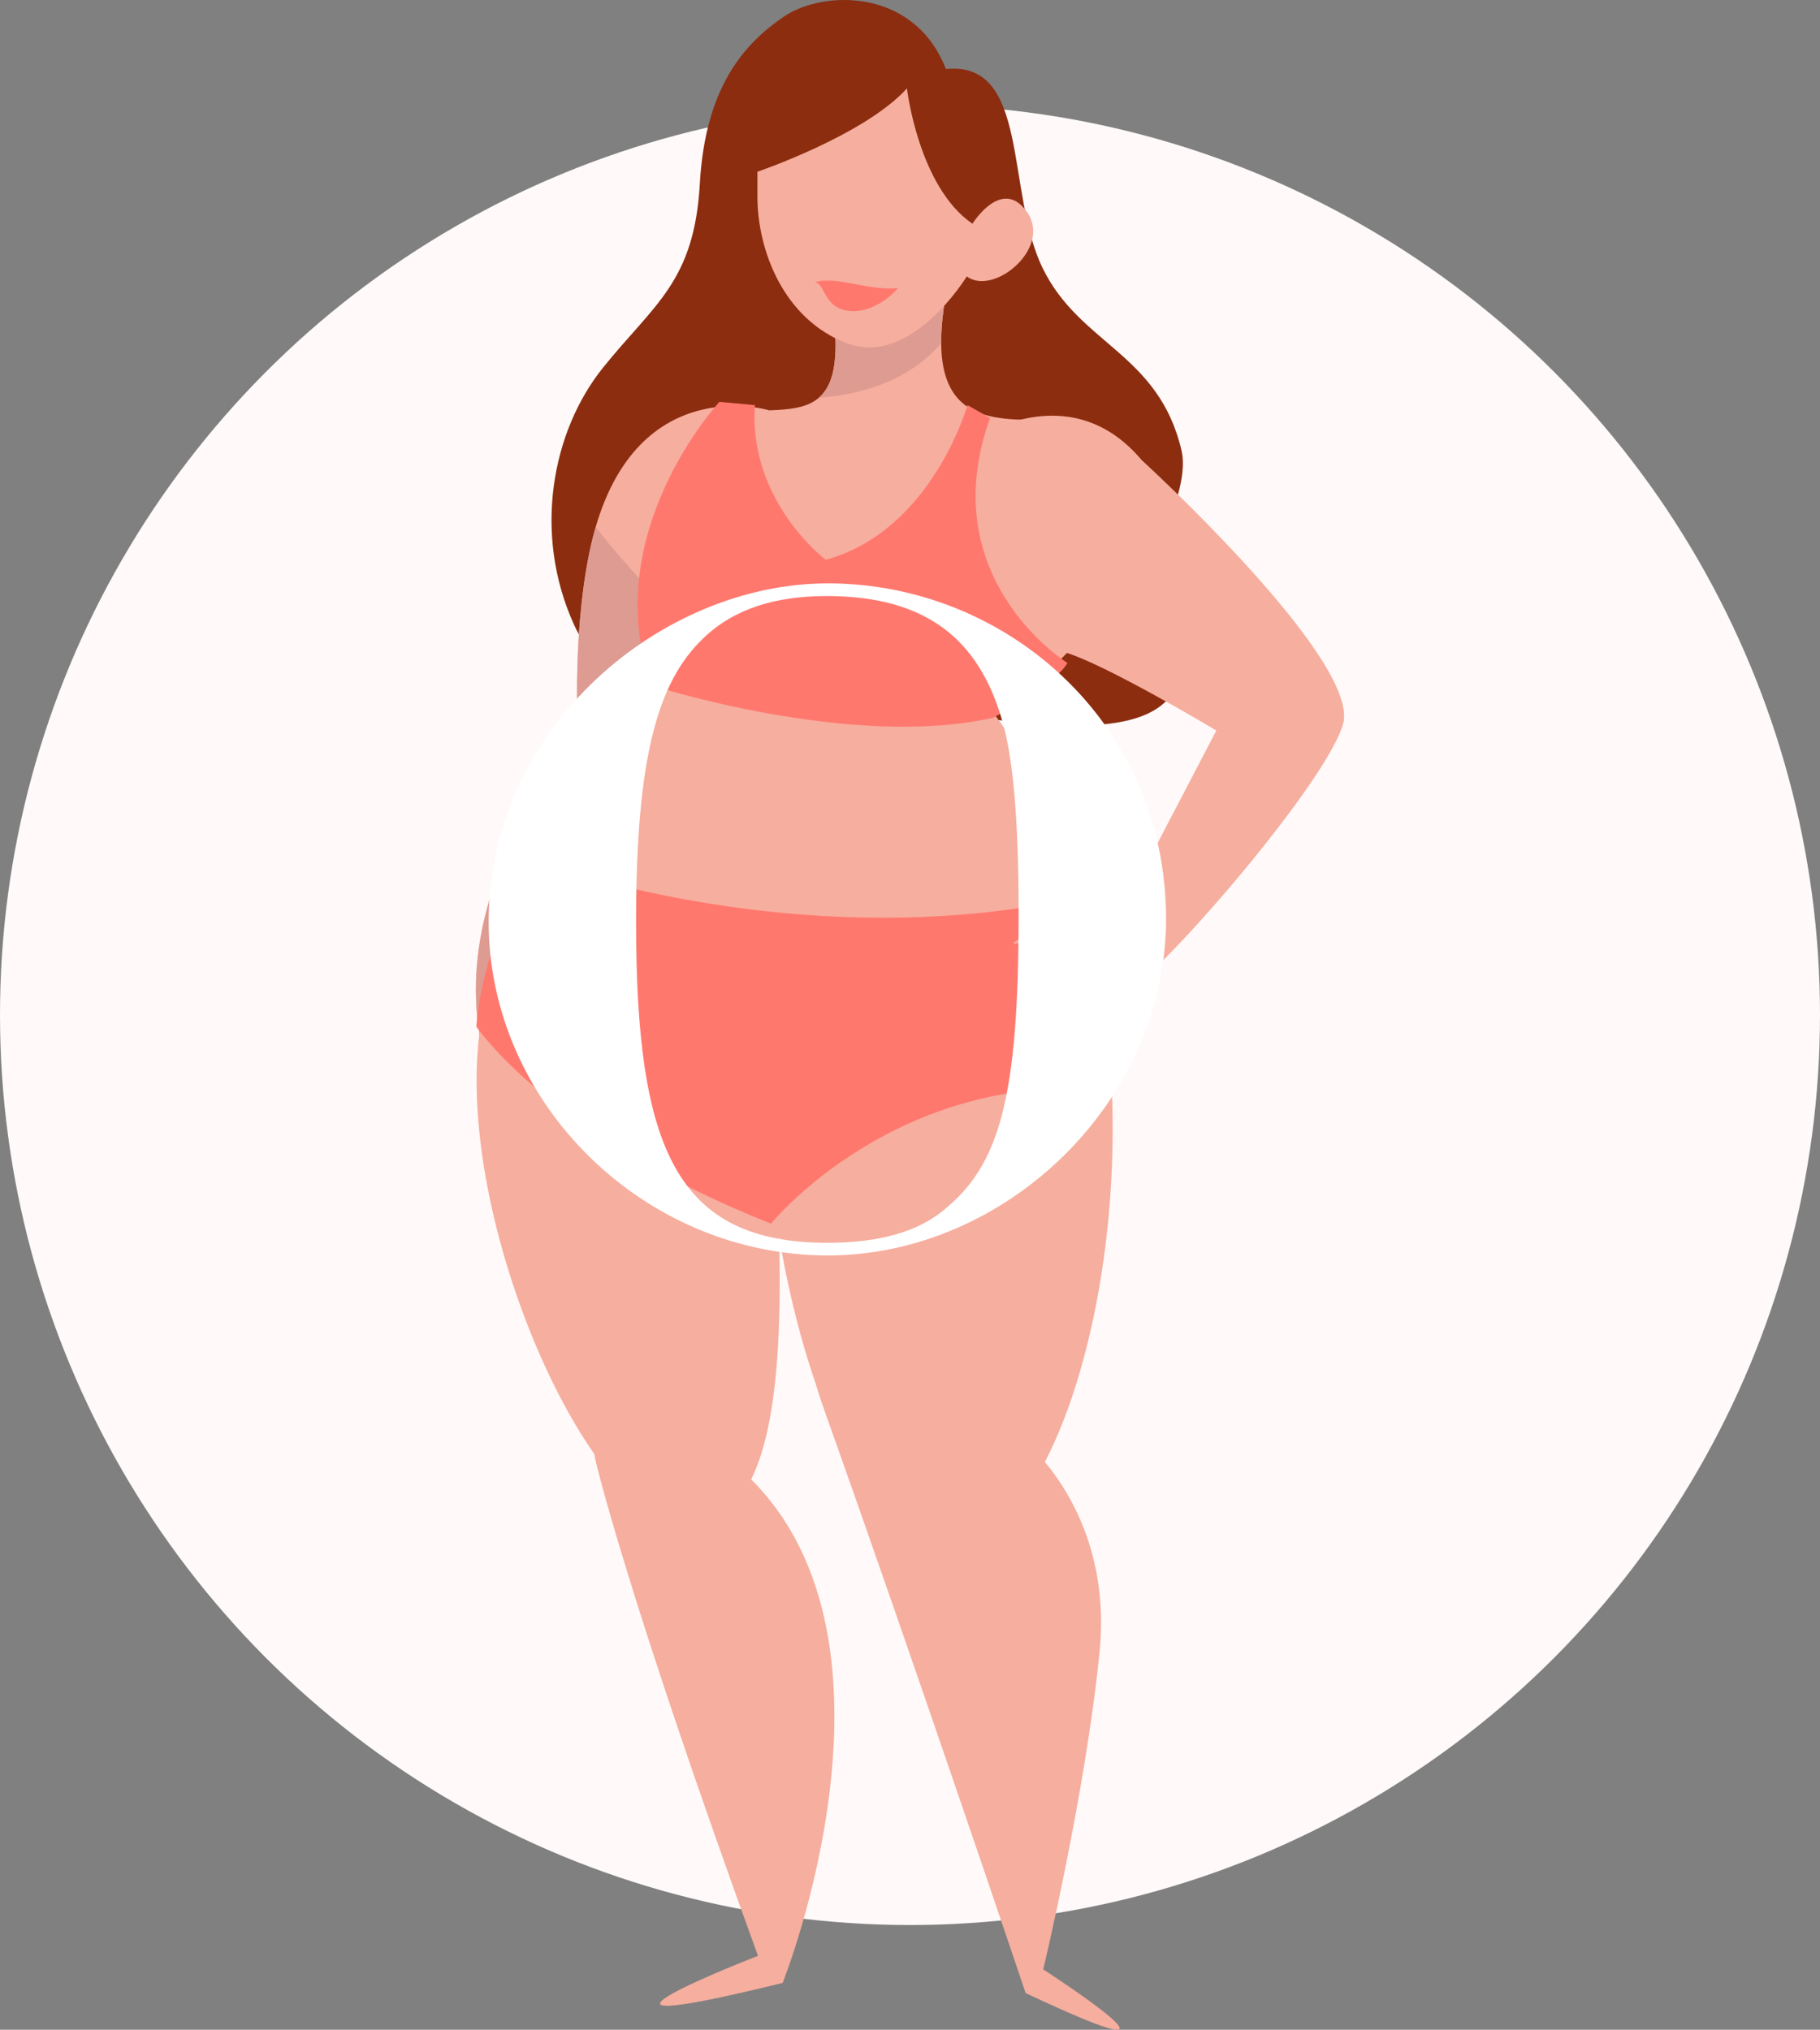 <svg xmlns="http://www.w3.org/2000/svg" xmlns:xlink="http://www.w3.org/1999/xlink" width="314" height="350.13" viewBox="0 0 314 350.13"><rect x="0" y="0" width="314" height="350.13" fill="#808080" stroke="none"/><defs><clipPath id="a"><rect width="149.787" height="350.13" fill="none"/></clipPath></defs><g transform="translate(-576 -909.935)"><circle cx="157" cy="157" r="157" transform="translate(576 928)" fill="#fff9f9"/><g transform="translate(658.107 909.935)"><g clip-path="url(#a)"><path d="M98.7,11.9C93.214-2.174,77.473-1.7,70.8,2.834S57.2,14.759,56.248,31.691,48.378,52.44,39.554,63.41s-12.163,28.618-5.008,44.359,29.692,17.528,42.57,14.309,15.024.482,27.9,1.851,33.627,4.23,34.342-9.363c0-8.228-4.293-7.87-4.293-14.667s5.723-15.74,4.293-22.179c-3.935-16.813-17.529-18.244-23.968-31.48S113.247,10.466,98.7,11.9" transform="translate(-17.616 0)" fill="#8c2d10"/><path d="M50.492,165.335S25.957,158,19.507,190.244c-3.038,15.188-1.823,32.2-1.823,32.2s-31.592,33.414-10.328,68.651S50.492,165.335,50.492,165.335" transform="translate(0 -94.582)" fill="#f6ae9e"/><path d="M17.685,250.647s-1.215-17.011,1.823-32.2c.339-1.7.739-3.258,1.171-4.742,3.089,4.089,6.645,7.871,9.619,11.283,4.128,4.734,8.442,9.278,12.883,13.7-8.2,44.659-22.135,103.3-35.824,80.614-21.264-35.236,10.328-68.651,10.328-68.651" transform="translate(0 -122.787)" fill="#de9b91"/><path d="M28.179,266.206S8.13,284.859,1.447,316.919s17.011,86.27,33.414,88.6,18.226-23.9,17.619-49.547c0,0,7.9,53.627,30.377,53.044S124.776,324.5,94.4,273.2s-66.221-7-66.221-7" transform="translate(-0.166 -142.742)" fill="#f6ae9e"/><path d="M171.622,553.108s15.8,12.241,13.366,36.723-9.72,54.793-9.72,54.793,31.592,20.4-3.038,4.08c0,0-19.441-57.707-34.629-100.259s34.022,4.663,34.022,4.663" transform="translate(-77.388 -304.903)" fill="#f6ae9e"/><path d="M47.911,577.363s5.468,23.316,27.947,85.1c0,0-40.7,15.738,4.253,4.663,0,0,24.3-60.622-7.291-88.6s-24.909-1.166-24.909-1.166" transform="translate(-27.189 -325.078)" fill="#f6ae9e"/><path d="M.157,377.644s12.561,18.822,50.836,34.01c0,0,21.68-26.684,59.127-23.074,0,0,.608-23.086-6.075-33.414,0,0-39.49,11.543-94.168-6.075,0,0-8.505,13.366-9.72,28.554" transform="translate(-0.09 -200.574)" fill="#ff786e"/><path d="M71.114,173.86s-10.747-40.7,2.828-46.78,27.716,4.253,26.584-15.8,21.494-24.909,18.666-3.645,10.747,18.226,19.8,18.834S155,148.064,155,148.064s-18.839,30.049-36.939,33.086-46.947-7.29-46.947-7.29" transform="translate(-38.54 -53.898)" fill="#f6ae9e"/><path d="M160.2,113.1c-5.122,5.958-12.826,8.825-21.093,9.388,2.061-1.786,3.151-5.069,2.8-11.206-1.131-20.048,21.494-24.909,18.666-3.645a39.384,39.384,0,0,0-.377,5.463" transform="translate(-79.927 -53.898)" fill="#de9b91"/><path d="M205.612,206.632s-11.053-23.84-7.061-33.435c0,0,17.062-12.2,29.86,2.983,0,0,37.957,34.684,34.765,45.611s-35.149,47.449-38.88,46.918-7.2-6.391-7.2-6.391-15.718,6.4,0-2.665c0,0-19.714,8-1.334-2.664,0,0-20.248,6.938-1.333-1.6,0,0-16.253,2.14.8-2.132,0,0,3.73,0,7.73,4.792l18.368-35.183s-23.989-14.376-28.253-13.841a10.173,10.173,0,0,1-7.462-2.394" transform="translate(-113.58 -96.849)" fill="#f6ae9e"/><path d="M139.725,207.977s-23.348-14.453-13.342-42.249l-3.891-2.224s-6.115,21.68-24.459,26.683c0,0-13.342-10.006-12.23-26.683l-6.115-.556s-21.124,22.792-11.674,48.919c0,0,34.466,11.118,58.926,5.559,0,0,11.118-6.115,12.786-9.45" transform="translate(-37.68 -93.624)" fill="#ff786e"/><path d="M114.161,50.224s18.429-6.266,25.8-14.375c0,0,1.966,16.955,11.3,23.343,0,0,5.078-8.209,9.419-2.016s-5.734,14.547-10.4,11.107c0,0-9.583,15.726-20.641,11.549s-15.48-16.218-15.48-25.309Z" transform="translate(-65.593 -20.597)" fill="#f6ae9e"/><path d="M137.406,114.044c4.011-1.121,8.712,1.443,14.362,1.042,0,0-3.578,4.274-8.227,3.92s-4.284-4.764-6.136-4.963" transform="translate(-78.948 -65.361)" fill="#ff786e"/></g><g clip-path="url(#a)"><path d="M63.684,352.463c-31.675,0-58.513-26.213-58.513-57.576,0-33.7,29.959-58.357,58.513-58.357,30.739,0,58.357,24.029,58.357,57.888,0,31.52-27.618,58.045-58.357,58.045m19.972-7.8c9.674-7.8,12.95-19.349,12.95-51.179,0-16.072-.935-27.15-2.964-33.7-3.9-13.107-12.483-21.065-30.115-21.065-8.894,0-16.071,2.185-21.377,7.334-7.8,7.49-11.546,20.44-11.546,48.839,0,39.008,6.865,55.392,33.079,55.392,8.738,0,15.447-1.872,19.972-5.617" transform="translate(-2.971 -135.901)" fill="#fff"/></g></g></g></svg>